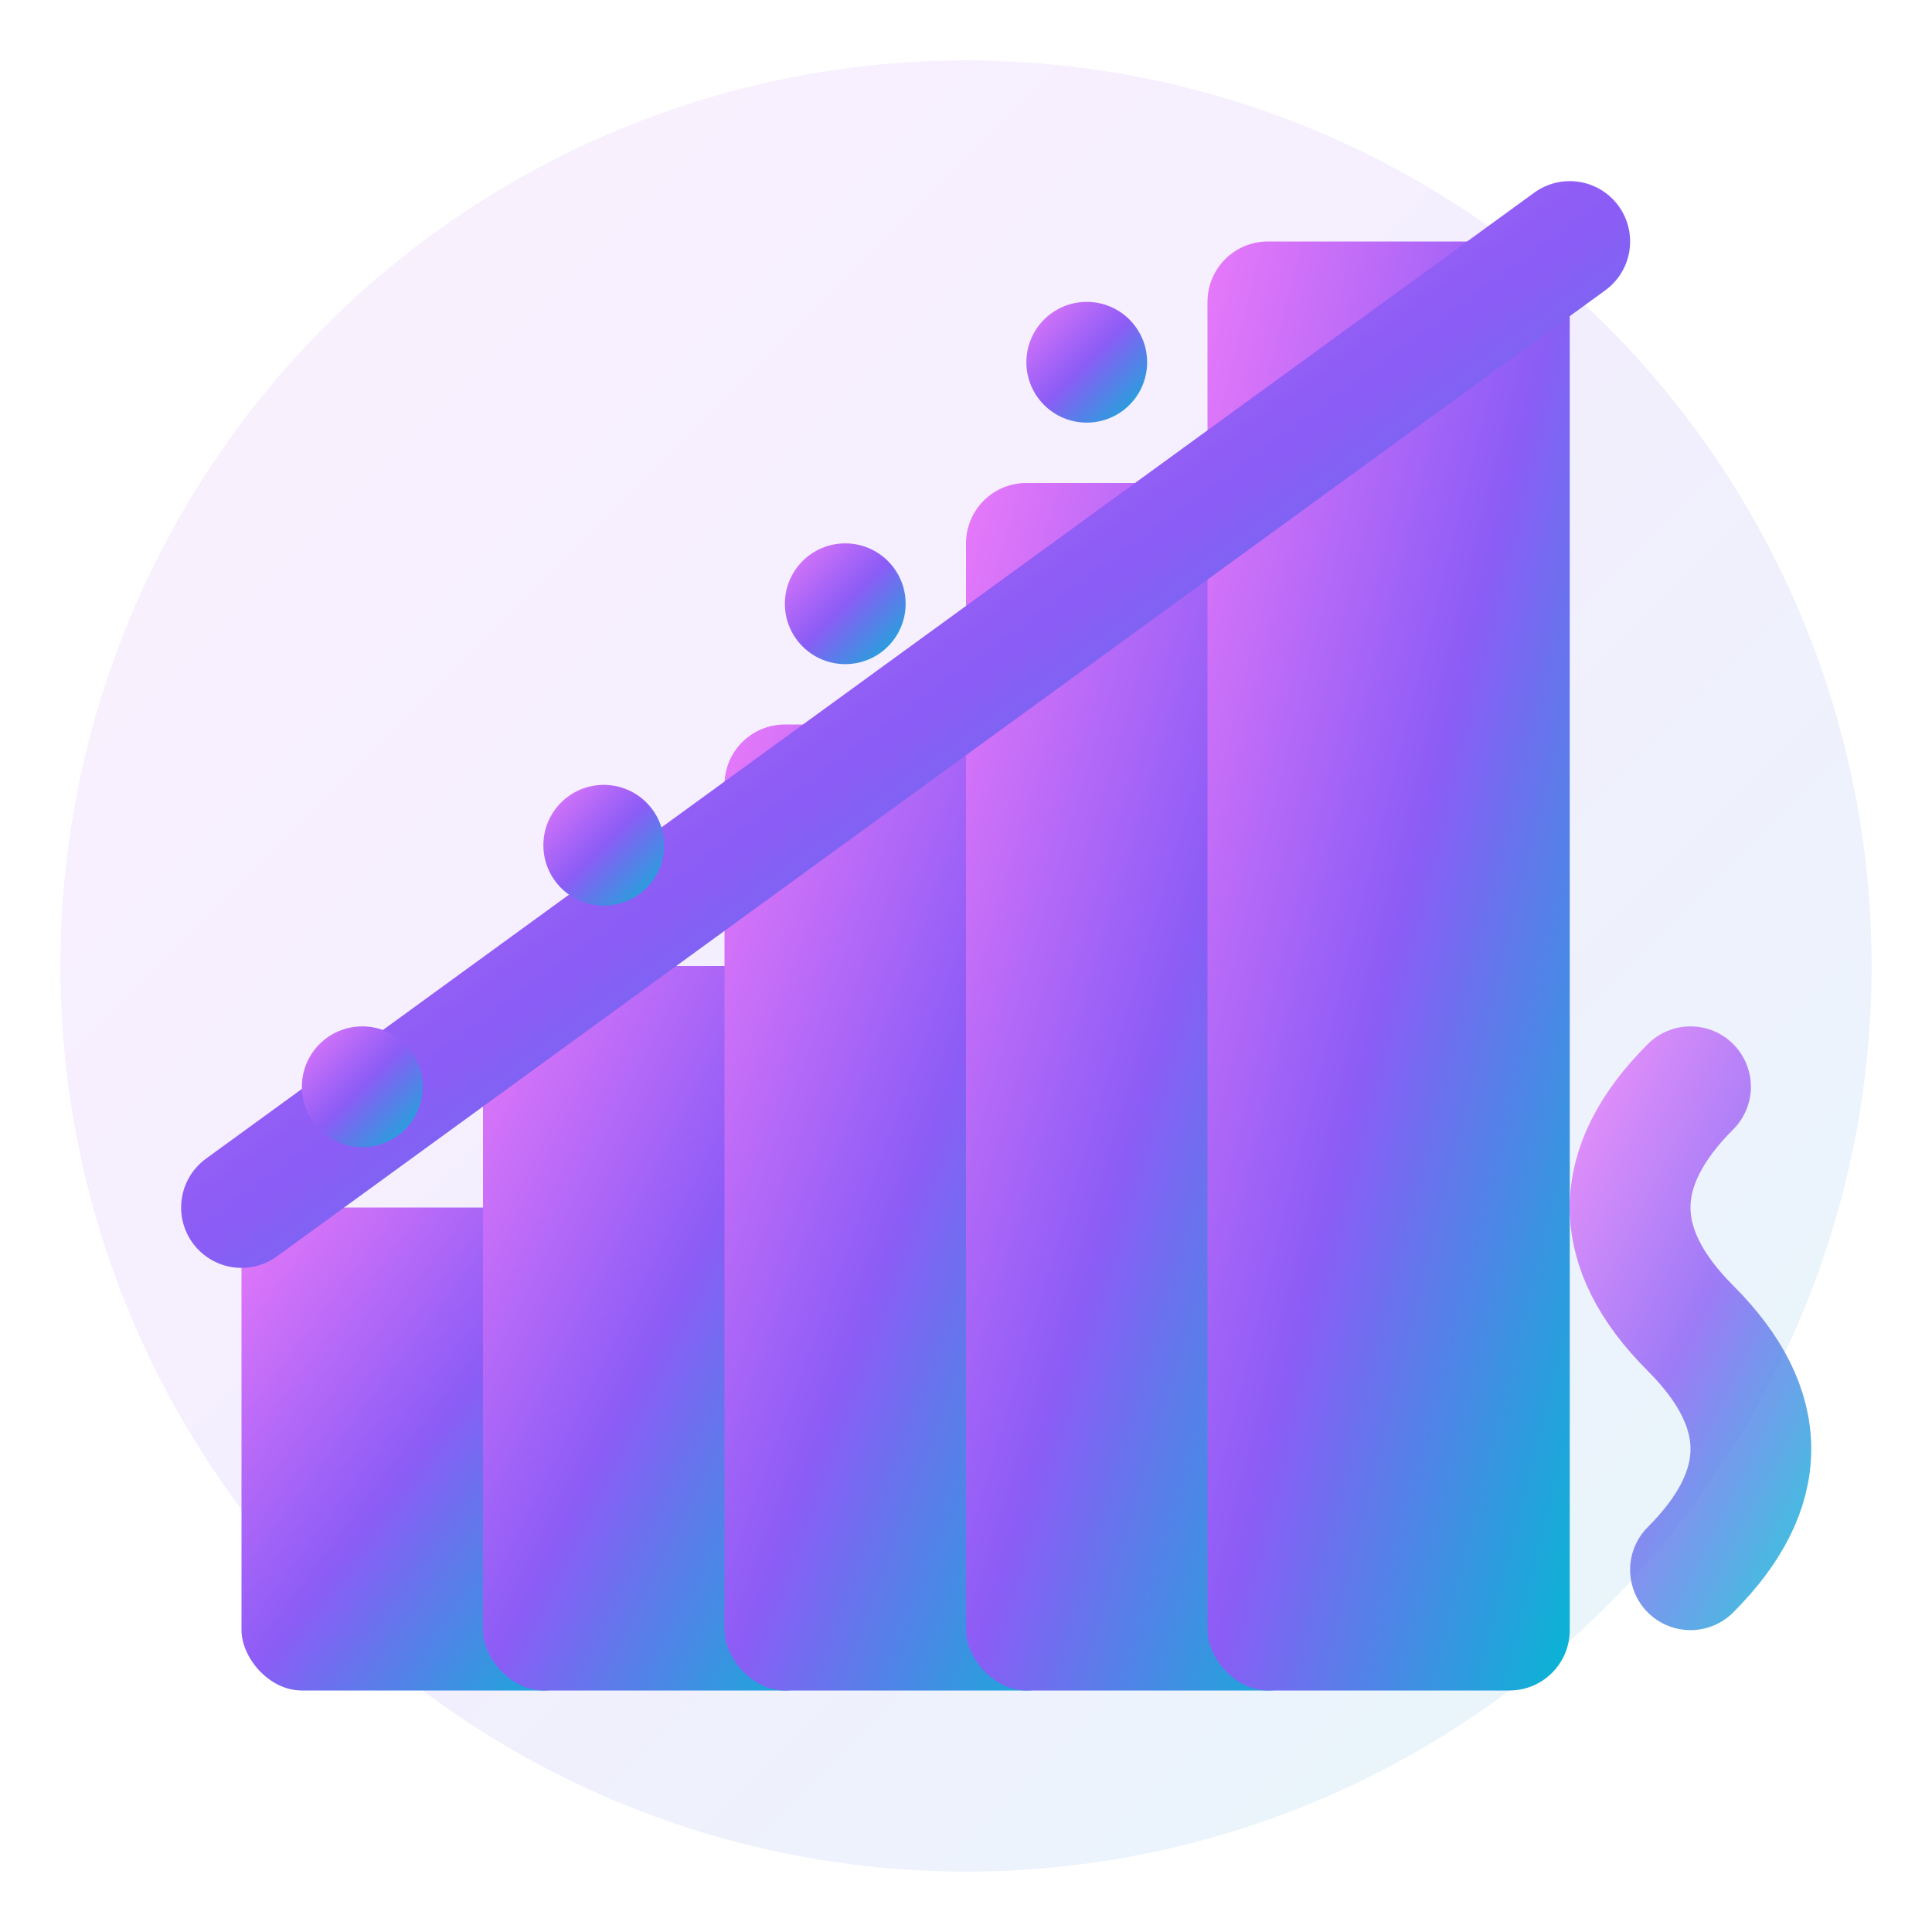 <svg width="32" height="32" viewBox="0 0 32 32" fill="none" xmlns="http://www.w3.org/2000/svg">
  <defs>
    <linearGradient id="favicon-gradient" x1="0%" y1="0%" x2="100%" y2="100%">
      <stop offset="0%" style="stop-color:#E879F9"/>
      <stop offset="50%" style="stop-color:#8B5CF6"/>
      <stop offset="100%" style="stop-color:#06B6D4"/>
    </linearGradient>
    <filter id="neon-glow">
      <feGaussianBlur stdDeviation="1" result="coloredBlur"/>
      <feMerge> 
        <feMergeNode in="coloredBlur"/>
        <feMergeNode in="SourceGraphic"/>
      </feMerge>
    </filter>
  </defs>
  
  <!-- Background circle -->
  <circle cx="16" cy="16" r="15" fill="url(#favicon-gradient)" opacity="0.1"/>
  
  <!-- Staircase shape representing Sedetdirot -->
  <g fill="url(#favicon-gradient)" filter="url(#neon-glow)">
    <!-- Steps going up -->
    <rect x="4" y="20" width="6" height="8" rx="1"/>
    <rect x="8" y="16" width="6" height="12" rx="1"/>
    <rect x="12" y="12" width="6" height="16" rx="1"/>
    <rect x="16" y="8" width="6" height="20" rx="1"/>
    <rect x="20" y="4" width="6" height="24" rx="1"/>
    
    <!-- Handrail -->
    <path d="M4 20 L26 4" stroke="url(#favicon-gradient)" stroke-width="2" stroke-linecap="round"/>
    
    <!-- Support posts -->
    <circle cx="6" cy="18" r="1"/>
    <circle cx="10" cy="14" r="1"/>
    <circle cx="14" cy="10" r="1"/>
    <circle cx="18" cy="6" r="1"/>
  </g>
  
  <!-- Letter 'S' integrated into design -->
  <path d="M28 26 Q30 24 28 22 Q26 20 28 18" 
        stroke="url(#favicon-gradient)" 
        stroke-width="2" 
        stroke-linecap="round" 
        fill="none" 
        opacity="0.8"/>
</svg>
